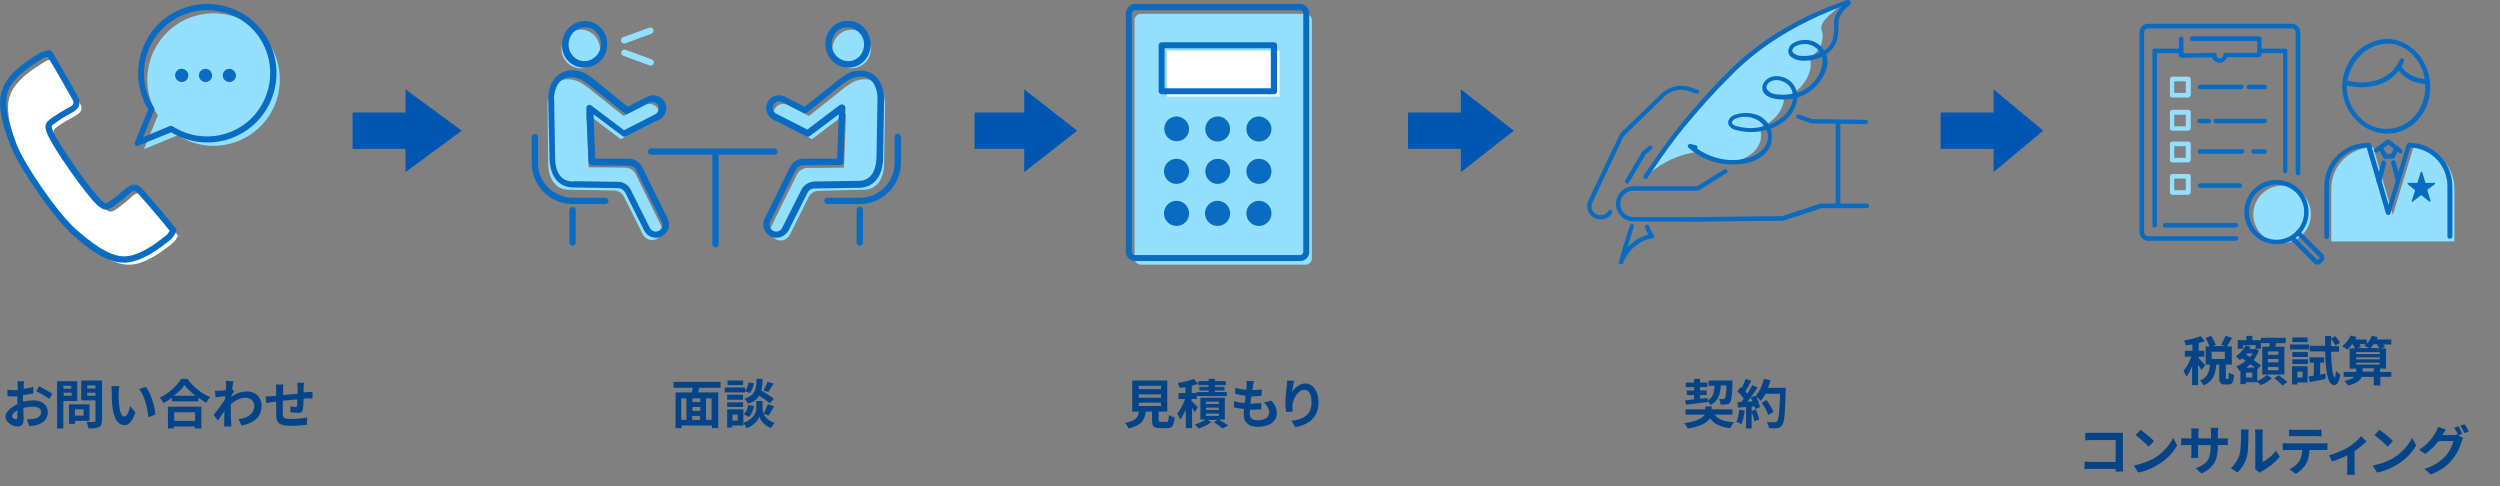 <?xml version="1.0" encoding="utf-8"?>
<!-- Generator: Adobe Illustrator 26.5.0, SVG Export Plug-In . SVG Version: 6.00 Build 0)  -->
<svg version="1.1" id="レイヤー_1" xmlns="http://www.w3.org/2000/svg" xmlns:xlink="http://www.w3.org/1999/xlink" x="0px"
	 y="0px" viewBox="0 0 755.5 147" style="enable-background:new 0 0 755.5 147;" xml:space="preserve">
<rect x="0" y="0" width="755.5" height="147" fill="#808080" stroke="none"/>
<style type="text/css">
	.st0{clip-path:url(#SVGID_00000030475490078189699490000011550721089158644869_);}
	.st1{fill:#FFFFFF;}
	.st2{fill:#93DFFF;}
	.st3{fill:#096BC2;}
	.st4{clip-path:url(#SVGID_00000070813603170758295840000012247604316604453806_);}
	.st5{clip-path:url(#SVGID_00000089532515782559642050000010502583376926197405_);}
	.st6{clip-path:url(#SVGID_00000176741248322266905820000012480949088970605968_);}
	.st7{enable-background:new    ;}
	.st8{fill:#044589;}
	.st9{fill:#0057B2;}
	.st10{clip-path:url(#SVGID_00000103961273862743721460000000339201218430395008_);}
	.st11{clip-path:url(#SVGID_00000054257837291576706500000003451076810901474213_);}
</style>
<g transform="translate(-508.25 -9503.809)">
	<g transform="translate(508.25 9504.99)">
		<g>
			<defs>
				<rect id="SVGID_1_" y="0" width="84.5" height="78.8"/>
			</defs>
			<clipPath id="SVGID_00000079469443808520628780000009189697042865991297_">
				<use xlink:href="#SVGID_1_"  style="overflow:visible;"/>
			</clipPath>
			<g style="clip-path:url(#SVGID_00000079469443808520628780000009189697042865991297_);">
				<path class="st1" d="M5.6,44.1C3.8,39.5,1.3,32.5,3,27.7c1.6-4.6,7-8.1,11-10.5c0.8-0.3,1.6-0.6,2.4-0.6
					c0.4,0.5,5.5,9.3,7.7,13.3c1,1.8,0.6,2.7-1.2,3.8s-3.6,2-5.3,3.2c-1.7,1.2-1.7,1.7-0.9,3.7c1.7,4,11.5,18.1,14.7,21
					c1.6,1.4,2.1,1.6,3.8,0.4c1.7-1.2,3.3-2.5,4.8-3.9c1.6-1.3,2.6-1.3,3.9,0.2c3,3.4,9.6,11.2,9.9,11.8c-0.4,0.7-0.8,1.4-1.4,2
					c-3.6,2.9-8.8,6.8-13.6,6.7c-5.2,0-10.9-4.8-14.6-8C18.5,65.8,8,50.4,5.6,44.1"/>
				<path class="st2" d="M78.7,37c7.8-7.8,7.8-20.5,0-28.3s-20.5-7.8-28.3,0c-6.7,6.7-7.8,17.1-2.7,25l-4.2,10.2l10.2-4.2
					C61.6,44.8,72,43.7,78.7,37"/>
				<path class="st3" d="M52.9,21.5c0.1-1.1,1-2,2.1-1.9c1.1,0.1,2,1,1.9,2.1c0,1.1-0.9,1.9-2,1.9C53.8,23.6,52.9,22.7,52.9,21.5
					C52.9,21.6,52.9,21.6,52.9,21.5 M60.1,21.5c0.1-1.1,1-1.9,2.1-1.9c1.1,0.1,1.9,1,1.9,2.1c-0.1,1.1-0.9,1.9-2,1.9
					C61,23.6,60.1,22.7,60.1,21.5C60.1,21.6,60.1,21.6,60.1,21.5 M67.3,21.5c0.1-1.1,1-1.9,2.1-1.9c1.1,0.1,1.9,1,1.9,2.1
					c0,1.1-0.9,1.9-2,1.9C68.2,23.6,67.3,22.7,67.3,21.5C67.3,21.6,67.3,21.6,67.3,21.5"/>
				<path class="st3" d="M37.4,78.2L37.4,78.2c-5.7,0-11.7-5.1-15.2-8.2c-6-5.2-16.6-20.8-19-27.1c-1.7-4.4-4.4-11.7-2.5-17.1
					c1.8-5.1,8-9,11.4-11c0.9-0.4,1.9-0.7,2.9-0.8c0.2,0,0.5,0.1,0.6,0.3c0.5,0.6,5.9,9.9,7.8,13.5c1.2,2.2,0.7,3.7-1.5,5l-0.6,0.3
					c-1.6,0.9-3.2,1.8-4.6,2.9c-1.3,0.9-1.3,0.9-0.6,2.6c1.6,3.9,11.4,17.8,14.5,20.7c1.3,1.2,1.3,1.2,2.6,0.3
					c1.5-1,2.9-2.2,4.3-3.4l0.5-0.4c2-1.7,3.6-1.6,5.2,0.3c2.7,3,9.6,11.2,10,11.9c0.1,0.2,0.1,0.5,0.1,0.7c-0.4,0.9-1,1.8-1.7,2.5
					C48.5,73.7,42.8,78.2,37.4,78.2 M14.4,16c-0.5,0.1-1,0.2-1.4,0.4c-3.1,1.9-9,5.5-10.6,10c-1.7,4.7,1,11.6,2.5,15.8
					c2.3,6.1,12.6,21.3,18.5,26.3c3.4,2.9,9,7.7,14,7.8h0c4.8,0,10.1-4.2,13-6.5c0.3-0.4,0.6-0.8,0.9-1.2c-1.3-1.7-6.6-8-9.5-11.2
					c-0.9-1.1-1.4-1.2-2.6-0.1l-0.5,0.4c-1.4,1.2-2.9,2.4-4.4,3.5c-2.2,1.5-3.1,1.2-5-0.5c-3.3-3-13.3-17.2-15-21.4
					c-0.9-2.3-0.9-3.3,1.3-4.8c1.5-1.1,3.2-2,4.8-3l0.6-0.3c1.4-0.8,1.5-1.3,0.8-2.5C19.7,24.9,15.6,17.8,14.4,16"/>
				<path class="st3" d="M41.6,43c-0.5,0-0.9-0.4-0.9-0.9c0-0.1,0-0.2,0.1-0.4l4-9.8c-6-9.9-2.9-22.8,6.9-28.8S74.5,0.1,80.5,10
					c6,9.9,2.9,22.8-6.9,28.8c-6.7,4.1-15.2,4.1-21.9,0l-9.8,4C41.8,42.9,41.7,43,41.6,43 M62.6,1.9c-10.5,0-19.1,8.5-19.1,19.1
					c0,3.7,1.1,7.3,3,10.3c0.2,0.3,0.2,0.6,0.1,0.9l-3.4,8.1l8.1-3.4c0.3-0.1,0.6-0.1,0.9,0.1c8.9,5.7,20.7,3.2,26.4-5.7
					S81.8,10.6,73,4.9C69.9,2.9,66.3,1.9,62.6,1.9 M76.8,35.1L76.8,35.1z"/>
			</g>
		</g>
	</g>
	<g transform="translate(668.921 9510.163)">
		<g>
			<defs>
				<rect id="SVGID_00000061448221734797481580000014781295646185055931_" x="0" y="0" width="111.5" height="68.4"/>
			</defs>
			<clipPath id="SVGID_00000083798401345548312320000010318331988648304317_">
				<use xlink:href="#SVGID_00000061448221734797481580000014781295646185055931_"  style="overflow:visible;"/>
			</clipPath>
			<g transform="translate(0)" style="clip-path:url(#SVGID_00000083798401345548312320000010318331988648304317_);">
				<path class="st2" d="M100.6,17.6L100.6,17.6c-2.3,0-4,1-6,2.5l-10.8,8.6l-6.4-3.3c-1.4-0.8-3.2-0.2-4,1.2
					c-0.8,1.4-0.2,3.2,1.2,4c0,0,0,0,0.1,0l10,5.1L95,27.9l-0.6,16.4l-11.1,0.1c-1.3,0-2.5,0.8-3.1,1.9l-7.7,15.6
					c-0.7,1.5-0.1,3.3,1.4,4.1s3.3,0.1,4.1-1.4l0,0l5.7-11.4c0.6-1.2,1.8-1.9,3.1-1.9L100,51l0,0c4.4,0.1,6.4-3.4,6.5-7.8l0.3-17.5
					C106.8,21.3,105,17.6,100.6,17.6"/>
				<path class="st2" d="M91.2,10.5c1.1,3,4.5,4.6,7.5,3.4c3-1.1,4.6-4.5,3.4-7.5C101,3.5,97.9,2,94.9,2.9
					C91.8,4,90.1,7.4,91.2,10.5"/>
				<path class="st3" d="M74,65.5c-2.2,0-4-1.8-4-4c0-0.6,0.1-1.2,0.4-1.8l7.7-15.6c0.7-1.5,2.3-2.5,4-2.5l10.2,0l0.5-13.4L84,34.8
					c-0.3,0.2-0.7,0.3-1,0.1l-10-5.1c-1.9-1-2.7-3.3-1.7-5.2c0,0,0,0,0-0.1c1-1.9,3.4-2.6,5.3-1.6l5.9,3l10.3-8.2
					c1.9-1.5,3.8-2.8,6.6-2.7c2.2,0,4.3,1,5.5,2.9c1.2,1.9,1.7,4.1,1.6,6.2l-0.3,17.5c-0.1,5.4-2.9,8.7-7.2,8.8c-0.1,0-0.1,0-0.2,0
					l-13.3,0.2c-0.9,0-1.8,0.5-2.2,1.4l-5.7,11.4C76.8,64.6,75.5,65.5,74,65.5 M93.8,25.2c0.5,0,1,0.4,1,1c0,0,0,0,0,0l-0.6,16.4
					c0,0.5-0.4,0.9-1,0.9l-11.1,0.1c-1,0-1.8,0.5-2.3,1.4l-7.7,15.6c-0.5,1-0.1,2.3,0.9,2.8c0.1,0,0.1,0.1,0.2,0.1
					c1,0.4,2.1-0.1,2.5-1L81.5,51c0.7-1.5,2.3-2.4,3.9-2.5l13.1-0.2c0.1,0,0.2,0,0.2,0h0.1c4.7,0,5.3-4.8,5.4-6.9l0.3-17.5
					c0.1-1.8-0.3-3.6-1.2-5.1c-0.9-1.3-2.4-2.1-4-2c-2,0-3.3,0.8-5.4,2.3l-10.7,8.6c-0.3,0.2-0.7,0.3-1,0.1l-6.4-3.3
					c-1-0.5-2.2-0.2-2.7,0.8c-0.5,1-0.2,2.2,0.8,2.7c0,0,0,0,0,0l9.4,4.8l9.9-7.5C93.4,25.3,93.6,25.2,93.8,25.2"/>
				<path class="st3" d="M95.7,14.1c-3.1,0-5.7-2.1-6.6-5c-0.6-1.8-0.4-3.7,0.4-5.4c0.8-1.7,2.2-2.9,4-3.5c3.7-1.1,7.5,1,8.6,4.7
					c0.6,1.8,0.4,3.7-0.4,5.4c-0.8,1.7-2.2,2.9-4,3.5C97.1,14,96.4,14.1,95.7,14.1 M95.4,1.9c-0.5,0-1,0.1-1.4,0.2
					c-1.2,0.4-2.3,1.3-2.8,2.5c-0.6,1.2-0.7,2.6-0.3,3.9c0.8,2.7,3.6,4.2,6.2,3.4c1.2-0.4,2.3-1.3,2.8-2.5c0.6-1.2,0.7-2.6,0.3-3.9
					C99.5,3.4,97.6,2,95.4,1.9"/>
				<path class="st3" d="M99.2,55.3h-9.9c-0.5,0-0.9-0.5-0.9-1c0-0.5,0.4-0.9,0.9-0.9h9.9c5.8,0,10.4-4.7,10.5-10.5V35
					c0-0.5,0.4-1,0.9-1c0.5,0,1,0.4,1,0.9c0,0,0,0,0,0.1v7.9C111.5,49.7,106,55.3,99.2,55.3"/>
				<path class="st3" d="M99.2,67.9c-0.5,0-1-0.4-1-1l0,0v-9.8c0-0.5,0.4-1,0.9-1c0.5,0,1,0.4,1,0.9c0,0,0,0,0,0.1v9.8
					C100.1,67.4,99.7,67.9,99.2,67.9L99.2,67.9"/>
				<path class="st2" d="M11,17.6L11,17.6c2.3,0,4,1,6,2.5l10.8,8.6l6.4-3.3c1.4-0.8,3.2-0.2,4,1.2c0.8,1.4,0.2,3.2-1.2,4
					c0,0,0,0-0.1,0l-10,5.1l-10.4-7.9l0.7,16.4l11.1,0.1c1.3,0,2.5,0.8,3.1,1.9l7.7,15.6c0.7,1.5,0.1,3.3-1.4,4.1
					c-1.5,0.7-3.3,0.1-4.1-1.4l-5.7-11.4c-0.6-1.2-1.8-1.9-3.1-1.9l-13.3-0.2l0,0c-4.4,0.1-6.4-3.4-6.5-7.8L4.8,25.7
					C4.7,21.3,6.6,17.6,11,17.6"/>
				<path class="st2" d="M20.3,10.5c-1.1,3-4.5,4.6-7.5,3.4c-3-1.1-4.6-4.5-3.4-7.5c1.1-2.9,4.3-4.5,7.3-3.5
					C19.8,4,21.4,7.4,20.3,10.5"/>
				<path class="st3" d="M37.6,65.5c-1.5,0-2.9-0.8-3.6-2.2l-5.7-11.4c-0.4-0.8-1.3-1.4-2.2-1.4l-13.3-0.2c-0.1,0-0.1,0-0.2,0
					c-4.4,0-7.1-3.4-7.2-8.8L5,24c-0.1-2.2,0.4-4.4,1.6-6.2c1.2-1.8,3.3-2.9,5.6-2.9c2.8-0.1,4.7,1.3,6.6,2.7L29,25.9l5.9-3
					c1.9-1,4.3-0.3,5.3,1.6c1,1.9,0.3,4.3-1.6,5.3c0,0,0,0-0.1,0l-10,5.1c-0.3,0.2-0.7,0.1-1-0.1l-8.8-6.6l0.5,13.4l10.2,0
					c1.7,0,3.2,1,4,2.5l7.7,15.6c1,2,0.2,4.4-1.8,5.3C38.8,65.3,38.2,65.5,37.6,65.5 M13,48.4l13.1,0.2c1.7,0,3.2,1,3.9,2.5
					l5.7,11.4c0.5,0.9,1.6,1.4,2.5,1c1.1-0.4,1.6-1.6,1.2-2.6c0-0.1-0.1-0.1-0.1-0.2l-7.7-15.6c-0.4-0.9-1.3-1.4-2.3-1.4l-11.1-0.1
					c-0.5,0-0.9-0.4-1-0.9l-0.7-16.4c0-0.5,0.4-1,0.9-1c0.2,0,0.4,0.1,0.6,0.2l9.9,7.5l9.4-4.8c1-0.5,1.3-1.7,0.9-2.7c0,0,0,0,0,0
					c-0.5-1-1.8-1.3-2.7-0.8l-6.4,3.3c-0.3,0.2-0.7,0.1-1-0.1l-10.8-8.6c-2-1.6-3.4-2.3-5.3-2.3c-1.6-0.1-3.1,0.7-4,2
					c-0.9,1.5-1.4,3.3-1.2,5.1l0.3,17.5c0,2.1,0.6,6.9,5.4,6.9h0.1C12.8,48.4,12.9,48.4,13,48.4 M12.2,15.9L12.2,15.9z"/>
				<path class="st3" d="M15.8,14.1c-0.7,0-1.3-0.1-2-0.3c-1.7-0.6-3.2-1.8-4-3.5C9.1,8.7,8.9,6.8,9.5,5c1.1-3.7,5-5.8,8.6-4.7
					c1.7,0.6,3.2,1.8,4,3.5c0.8,1.7,0.9,3.6,0.4,5.4C21.6,12.1,18.9,14.1,15.8,14.1 M16.2,1.9c-2.2,0-4.2,1.5-4.8,3.6
					c-0.4,1.3-0.3,2.7,0.3,3.9c0.6,1.2,1.6,2.1,2.8,2.5c2.7,0.8,5.4-0.8,6.2-3.4c0.4-1.3,0.3-2.7-0.3-3.9c-0.6-1.2-1.6-2.1-2.8-2.5
					C17.1,2,16.6,1.9,16.2,1.9"/>
				<path class="st3" d="M22.2,55.3h-9.9C5.5,55.3,0,49.7,0,42.9V35c0-0.5,0.5-0.9,1-0.9c0.5,0,0.9,0.4,0.9,0.9v7.9
					c0,5.8,4.7,10.4,10.5,10.5h9.9c0.5,0,0.9,0.5,0.9,1C23.2,54.9,22.8,55.3,22.2,55.3"/>
				<path class="st3" d="M12.4,67.9c-0.5,0-1-0.4-1-1l0,0v-9.8c0-0.5,0.5-0.9,1-0.9c0.5,0,0.9,0.4,0.9,0.9v9.8
					C13.3,67.4,12.9,67.9,12.4,67.9C12.4,67.9,12.4,67.9,12.4,67.9"/>
				<path class="st3" d="M73.4,40.4H36.1c-0.5,0-1-0.4-1-0.9s0.4-1,0.9-1c0,0,0,0,0.1,0h37.3c0.5,0,0.9,0.5,0.9,1
					C74.3,40,73.9,40.4,73.4,40.4"/>
				<path class="st3" d="M55.6,68.4c-0.5,0-1-0.4-1-1c0,0,0,0,0,0V40.1c0-0.5,0.5-0.9,1-0.9c0.5,0,0.9,0.4,0.9,0.9v27.4
					C56.5,68,56.1,68.4,55.6,68.4C55.6,68.4,55.6,68.4,55.6,68.4"/>
				<path class="st2" d="M28,6.8c-0.5,0-1-0.4-1-1c0-0.4,0.2-0.8,0.6-0.9L35.6,2c0.5-0.2,1,0.1,1.2,0.6c0.1,0.5-0.1,1-0.5,1.2
					l-7.9,2.9C28.3,6.7,28.1,6.8,28,6.8"/>
				<path class="st2" d="M35.9,13.5c-0.1,0-0.2,0-0.3-0.1l-7.9-2.9c-0.5-0.2-0.8-0.7-0.6-1.2s0.7-0.8,1.2-0.6c0,0,0.1,0,0.1,0
					l7.9,2.9c0.5,0.2,0.8,0.7,0.6,1.2C36.6,13.3,36.3,13.5,35.9,13.5"/>
			</g>
		</g>
	</g>
	<g transform="translate(848.495 9504.99)">
		<g>
			<defs>
				<rect id="SVGID_00000001650870372857832220000007238655285652122277_" x="0" y="0" width="56.2" height="78.8"/>
			</defs>
			<clipPath id="SVGID_00000075872966417545807610000012826181846726799295_">
				<use xlink:href="#SVGID_00000001650870372857832220000007238655285652122277_"  style="overflow:visible;"/>
			</clipPath>
			<g transform="translate(0)" style="clip-path:url(#SVGID_00000075872966417545807610000012826181846726799295_);">
				<path class="st2" d="M54.3,78.8H4.5c-1,0-1.9-0.9-1.9-1.9l0,0v-72c0-1,0.9-1.9,1.9-1.9h49.8c1,0,1.9,0.9,1.9,1.9v72
					C56.2,77.9,55.4,78.8,54.3,78.8L54.3,78.8"/>
				<path class="st3" d="M52.7,77.7H2.8c-1.6,0-2.8-1.3-2.8-2.8v-72C0,1.3,1.3,0,2.8,0h49.8c1.6,0,2.8,1.3,2.8,2.8v72
					C55.5,76.4,54.2,77.7,52.7,77.7 M2.8,1.9c-0.5,0-1,0.4-1,1v72c0,0.5,0.4,1,1,1h49.8c0.5,0,1-0.4,1-1v-72c0-0.5-0.4-1-1-1
					L2.8,1.9z"/>
				<rect x="12.4" y="14.1" class="st1" width="34" height="13.9"/>
				<path class="st3" d="M44.8,27.3h-34c-0.5,0-0.9-0.4-0.9-0.9l0,0V12.5c0-0.5,0.4-0.9,0.9-0.9h34c0.5,0,0.9,0.4,0.9,0.9l0,0v13.9
					C45.7,26.9,45.3,27.3,44.8,27.3C44.8,27.3,44.8,27.3,44.8,27.3 M11.7,25.5h32.1V13.4H11.7V25.5z"/>
				<path class="st3" d="M19.1,37.8c0,2.1-1.7,3.7-3.8,3.7c-2.1,0-3.7-1.7-3.7-3.8c0-2.1,1.7-3.7,3.8-3.7
					C17.4,34.1,19.1,35.8,19.1,37.8L19.1,37.8"/>
				<path class="st3" d="M44,37.8c0,2.1-1.7,3.8-3.8,3.8s-3.8-1.7-3.8-3.8c0-2.1,1.7-3.8,3.8-3.8C42.3,34.1,44,35.8,44,37.8L44,37.8
					"/>
				<path class="st3" d="M31.5,37.8c0,2.1-1.7,3.8-3.8,3.8S24,39.9,24,37.8c0-2.1,1.7-3.8,3.8-3.8S31.5,35.8,31.5,37.8L31.5,37.8"/>
				<path class="st3" d="M19.1,50.6c0,2.1-1.7,3.8-3.8,3.8s-3.8-1.7-3.8-3.8c0-2.1,1.7-3.8,3.8-3.8C17.4,46.8,19.1,48.5,19.1,50.6
					L19.1,50.6"/>
				<path class="st3" d="M44,50.6c0,2.1-1.7,3.8-3.8,3.8s-3.8-1.7-3.8-3.8c0-2.1,1.7-3.8,3.8-3.8C42.3,46.8,44,48.5,44,50.6L44,50.6
					"/>
				<path class="st3" d="M31.5,50.6c0,2.1-1.7,3.8-3.8,3.8S24,52.6,24,50.6c0-2.1,1.7-3.8,3.8-3.8S31.5,48.5,31.5,50.6L31.5,50.6"/>
				<path class="st3" d="M19.1,63.3c0,2.1-1.7,3.8-3.8,3.8c-2.1,0-3.8-1.7-3.8-3.8c0-2.1,1.7-3.8,3.8-3.8
					C17.4,59.5,19.1,61.2,19.1,63.3L19.1,63.3"/>
				<path class="st3" d="M44,63.3c0,2.1-1.7,3.8-3.8,3.8c-2.1,0-3.8-1.7-3.8-3.8c0-2.1,1.7-3.8,3.8-3.8C42.3,59.5,44,61.2,44,63.3
					L44,63.3"/>
				<path class="st3" d="M31.5,63.3c0,2.1-1.7,3.8-3.8,3.8c-2.1,0-3.8-1.7-3.8-3.8c0-2.1,1.7-3.8,3.8-3.8S31.5,61.2,31.5,63.3
					L31.5,63.3"/>
			</g>
		</g>
	</g>
	<g transform="translate(987.9 9503.809)">
		<g>
			<defs>
				<rect id="SVGID_00000003064845406837629600000015891063642486390414_" x="0" width="85.2" height="79.9"/>
			</defs>
			<clipPath id="SVGID_00000041280014809808937180000011529107803217337986_">
				<use xlink:href="#SVGID_00000003064845406837629600000015891063642486390414_"  style="overflow:visible;"/>
			</clipPath>
			<g transform="translate(0 0)" style="clip-path:url(#SVGID_00000041280014809808937180000011529107803217337986_);">
				<path class="st2" d="M76.8,1.4c-18.2,6.9-34.5,20-46.6,35.2c-3.9,5.4-9.1,9.9-11.7,16.1c4.1-3.7,9.2-6,14.6-6.8
					c3.5,2.5,7.9,3.4,12.1,2.6c4.5-0.7,8.9-5.2,6.8-9.9c3.8-1.4,7.4-4.9,7.5-9.1c4.6-1.3,9.4-7.2,7.7-12.2c3.1-1.5,4.7-5.1,3.6-8.4
					C70.1,6.2,75.1,3.3,76.8,1.4"/>
				<path class="st3" d="M17.7,54.1c-0.4,0-0.7-0.3-0.7-0.7c0-0.1,0-0.3,0.1-0.4l4.2-6.1c3-4.3,6.2-8.5,9.6-12.5
					c3-3.5,7-8.1,11.3-12.3c4-4.1,8.4-7.7,13.2-10.9c7.2-4.7,15-8.5,23.3-11.2c0.3-0.1,0.7,0.1,0.8,0.4s-0.1,0.7-0.4,0.8l0,0
					C71,4,63.3,7.7,56.1,12.4c-4.7,3.1-9,6.7-13,10.8c-4.3,4.2-8.3,8.8-11.3,12.3c-3.4,3.9-6.6,8.1-9.5,12.3l-4.2,6.1
					C18.1,54,17.9,54.1,17.7,54.1"/>
				<path class="st3" d="M43.9,49.7c-1.9,0-3.8-0.3-5.6-0.8c-2.9-0.8-5.5-2.3-7.7-4.3c-0.3-0.2-0.3-0.7,0-0.9
					c0.2-0.2,0.4-0.3,0.6-0.2l1.6,0.4c0.4,0.1,0.6,0.4,0.5,0.8c0,0.1-0.1,0.2-0.1,0.2c1.7,1.2,3.6,2.1,5.6,2.7
					c2.7,0.8,5.5,1,8.2,0.5c3.4-0.6,6-2.2,7.1-4.4c0.2-0.5,0.4-1.1,0.5-1.6c0.1-0.4,0.1-0.8,0-1.2c0-0.6-0.2-1.1-0.4-1.7
					c-0.7,0.2-1.4,0.4-2.1,0.5c-2.4,0.4-4.8,0.2-7.2-0.4c-0.9-0.2-1.6-0.7-2.1-1.4c-0.2-0.5-0.3-1-0.1-1.5c0.3-0.7,0.9-1.3,1.6-1.6
					c2.2-0.8,4.5-0.9,6.7-0.2c1.6,0.5,3,1.6,3.9,3.1c1.1-0.4,2.2-1,3.1-1.6c1.3-0.8,2.3-1.9,3.1-3.2c0.6-0.9,0.9-2,1.1-3.1
					c-1.7,0.3-3.5,0.4-5.2,0.1c-1.8-0.3-3.1-1-3.7-2c-0.5-0.8-0.5-1.8-0.1-2.6c0.6-1.1,1.6-1.9,2.9-2.2c3.4-0.6,6.7,1.6,7.3,5
					c1.1-0.4,2.1-0.9,3-1.5c4-2.8,5.2-7.3,4.6-9.5c-2,1-4.2,1.4-6.4,1.2c-1.3-0.1-2.5-0.6-3.4-1.5c-0.4-0.5-0.5-1.2-0.4-1.8
					c0.2-0.8,0.7-1.6,1.5-2c1.6-0.9,3.5-1.2,5.4-0.7c1.6,0.4,3,1.5,3.9,3c0.3-0.2,0.5-0.4,0.8-0.6c2.4-2,2.3-5.8,2.2-7.3
					c-0.3-3.5,3-6.3,4.1-7c0.3-0.2,0.7-0.1,0.9,0.2s0.1,0.7-0.2,0.9l0,0c-0.9,0.6-1.7,1.4-2.3,2.2c-0.8,1-1.2,2.3-1.2,3.5
					c0.1,1.5,0,3-0.3,4.5c-0.3,1.5-1.2,2.9-2.3,3.9c-0.3,0.3-0.7,0.5-1.1,0.8c0,0.1,0,0.1,0.1,0.2c0.6,2.1,0.3,4.4-0.9,6.3
					c-1,1.9-2.4,3.5-4.2,4.8c-1.1,0.8-2.4,1.4-3.7,1.8c-0.1,1.4-0.5,2.8-1.3,4.1c-0.9,1.5-2.1,2.7-3.5,3.6c-1,0.7-2.2,1.3-3.3,1.7
					c0.2,0.6,0.4,1.3,0.4,2c0,0.5,0,1,0,1.5c-0.1,0.7-0.3,1.4-0.6,2c-1.3,2.6-4.2,4.5-8,5.1C46,49.6,44.9,49.7,43.9,49.7 M47.6,35.3
					c-1,0-2,0.2-2.9,0.6c-0.4,0.2-0.7,0.5-0.9,0.9c-0.1,0.2-0.1,0.3,0,0.5c0.3,0.4,0.8,0.7,1.3,0.8c2.1,0.6,4.4,0.8,6.6,0.4
					c0.6-0.1,1.2-0.2,1.7-0.4c-0.7-1.1-1.7-1.9-3-2.3C49.6,35.4,48.6,35.3,47.6,35.3 M57.2,24.2c-0.3,0-0.6,0-0.9,0.1
					c-0.8,0.1-1.6,0.7-2,1.4c-0.2,0.5-0.2,1,0.1,1.4c0.6,0.8,1.6,1.3,2.7,1.4c1.7,0.2,3.3,0.2,5-0.2c-0.2-1.3-0.9-2.4-1.9-3.1
					C59.3,24.6,58.3,24.2,57.2,24.2 M65.9,13.3c-1.1,0-2.1,0.2-3,0.7c-0.4,0.2-0.7,0.6-0.9,1.1c-0.1,0.3,0,0.5,0.2,0.8
					c0.7,0.6,1.5,1,2.4,1c2,0.1,4-0.2,5.7-1.1c-0.7-1.1-1.8-2-3.1-2.3C66.8,13.3,66.4,13.3,65.9,13.3"/>
				<path class="st3" d="M4.1,66.3c-0.7,0-1.4-0.2-2-0.5c-1.9-1-2.6-3.3-1.7-5.3l9.5-20c0-0.1,0.1-0.1,0.1-0.2l12.3-11.9
					c2.2-2.1,5.4-3,8.4-2.2l0,0l2.7,0.9c0.3,0.1,0.5,0.5,0.4,0.8s-0.5,0.5-0.8,0.4l-2.7-0.9c-2.5-0.7-5.2,0-7.1,1.9L11,41.2
					L1.6,61.1c-0.7,1.3-0.2,2.9,1.1,3.6c1.3,0.7,3,0.3,3.7-1c0.2-0.3,0.6-0.4,0.9-0.2s0.4,0.6,0.2,0.9l0,0
					C6.9,65.6,5.5,66.3,4.1,66.3"/>
				<path class="st3" d="M75.8,62.8c-0.4,0-0.7-0.3-0.7-0.7V36.9c0-0.4,0.3-0.7,0.7-0.7s0.7,0.3,0.7,0.7v25.2
					C76.4,62.5,76.1,62.8,75.8,62.8"/>
				<path class="st3" d="M84.2,37.5L84.2,37.5l-16.3-0.2c-0.1,0-0.1,0-0.2,0l-4.1-1.5c-0.3-0.1-0.5-0.5-0.4-0.8
					c0.1-0.3,0.5-0.5,0.8-0.4l4,1.4l16.2,0.2c0.4,0,0.7,0.3,0.7,0.7C84.8,37.2,84.5,37.5,84.2,37.5"/>
				<path class="st3" d="M14,66.9c-2.9,0-5.3-2.4-5.3-5.3s2.4-5.3,5.3-5.3h19.2l8.2-5.1c0.3-0.2,0.7-0.1,0.9,0.2
					c0.2,0.3,0.1,0.7-0.2,0.9l-8.3,5.2c-0.1,0.1-0.2,0.1-0.4,0.1H14c-2.2,0-4,1.8-4,4s1.8,4,4,4h19.1l25.8-0.3l11.6-3.8
					c0.1,0,0.1,0,0.2,0h13.8c0.4,0,0.7,0.3,0.7,0.7c0,0.4-0.3,0.7-0.7,0.7H70.9l-11.6,3.8c-0.1,0-0.1,0-0.2,0l-25.9,0.3L14,66.9z"/>
				<path class="st3" d="M12.1,55.5c-0.4,0-0.7-0.3-0.7-0.7c0-0.1,0-0.2,0.1-0.3l5.1-8.6c0-0.1,0.1-0.1,0.2-0.2l1.9-1.6
					c0.3-0.2,0.7-0.2,0.9,0.1c0.2,0.3,0.2,0.7-0.1,0.9l0,0l-1.8,1.5l-5,8.5C12.5,55.3,12.3,55.5,12.1,55.5"/>
				<path class="st3" d="M10.2,79.9c-0.1,0-0.2,0-0.2,0c-0.4-0.1-0.5-0.5-0.4-0.9c0,0,0,0,0,0c0-0.1,0.1-0.2,0.1-0.4
					c0.1-0.3,0.2-0.7,0.4-1.3c0.3-0.9,0.6-2.2,1.1-3.8c0.8-2.7,1.7-5.4,1.7-5.4c0.1-0.3,0.5-0.5,0.8-0.4c0.3,0.1,0.5,0.5,0.4,0.8
					c-0.6,1.8-1.3,4.2-1.9,6.2c0.6-0.6,1.2-1.2,1.9-1.7c1.3-1,2.8-1.7,4.4-2.1c-0.4-0.7-0.8-1.4-1-2.2c-0.1-0.3,0.1-0.7,0.4-0.8
					s0.7,0.1,0.8,0.4l0,0c0.3,0.9,0.8,1.8,1.4,2.6c0.2,0.3,0.2,0.7-0.1,0.9C19.9,72,19.8,72,19.7,72c-1.8,0.3-3.4,1-4.8,2.1
					c-1.8,1.3-3.2,3.2-4,5.3c0,0.1-0.1,0.1-0.1,0.2C10.7,79.8,10.4,79.9,10.2,79.9 M9.6,78.9L9.6,78.9"/>
			</g>
		</g>
	</g>
	<g class="st7">
		<path class="st8" d="M515.4,9620.2c0,0.4,0,0.7,0,1.1c1.1-0.1,2.1-0.3,2.9-0.6l0,2c-0.9,0.2-2,0.4-3.1,0.5c0,0.5,0,1,0,1.4
			c0,0.2,0,0.4,0,0.6c1.1-0.3,2.2-0.4,3.1-0.4c2.5,0,4.4,1.3,4.4,3.5c0,1.9-1,3.3-3.5,4c-0.7,0.2-1.4,0.2-2.1,0.3l-0.7-2.1
			c0.7,0,1.4,0,2-0.1c1.3-0.2,2.3-0.9,2.3-2c0-1.1-1-1.7-2.4-1.7c-1,0-2,0.2-3,0.4c0,1.3,0.1,2.5,0.1,3.1c0,2-0.7,2.5-1.8,2.5
			c-1.6,0-3.7-1.3-3.7-3c0-1.4,1.6-2.8,3.6-3.7c0-0.4,0-0.8,0-1.1c0-0.4,0-0.9,0-1.3c-0.3,0-0.6,0-0.8,0c-1.1,0-1.7,0-2.2-0.1l0-1.9
			c0.9,0.1,1.6,0.1,2.2,0.1c0.3,0,0.6,0,0.9,0c0-0.6,0-1,0-1.3c0-0.3-0.1-1.1-0.1-1.4h2.2C515.5,9619.1,515.4,9619.8,515.4,9620.2z
			 M513,9630.5c0.3,0,0.5-0.1,0.5-0.7c0-0.4,0-1.1,0-2c-1,0.5-1.6,1.2-1.6,1.7C511.8,9630,512.6,9630.5,513,9630.5z M524.1,9622.8
			l-1,1.6c-0.8-0.7-2.9-1.9-3.9-2.3l0.9-1.6C521.3,9621.2,523.2,9622.2,524.1,9622.8z"/>
		<path class="st8" d="M527.4,9624.9v8.4h-1.9v-14.3h6.1v6H527.4z M527.4,9620.4v0.9h2.4v-0.9H527.4z M529.9,9623.4v-0.9h-2.4v0.9
			H529.9z M530.9,9631v0.9h-1.8v-5.9h6.2v5H530.9z M530.9,9627.5v1.9h2.6v-1.9H530.9z M539,9631c0,1.1-0.2,1.6-0.9,1.9
			c-0.7,0.3-1.7,0.4-3.1,0.4c-0.1-0.5-0.4-1.4-0.6-2c0.9,0.1,2,0,2.3,0c0.3,0,0.4-0.1,0.4-0.4v-6.1h-4.3v-6h6.3V9631z M534.6,9620.3
			v0.9h2.5v-0.9H534.6z M537.1,9623.4v-0.9h-2.5v0.9H537.1z"/>
		<path class="st8" d="M544.1,9622.4c0,1,0,2.2,0.1,3.4c0.2,2.3,0.7,3.9,1.7,3.9c0.8,0,1.4-1.9,1.7-3.2l1.6,2
			c-1.1,2.8-2.1,3.8-3.3,3.8c-1.8,0-3.3-1.6-3.7-5.9c-0.2-1.5-0.2-3.3-0.2-4.3c0-0.4,0-1.1-0.1-1.6l2.5,0
			C544.2,9621,544.1,9621.9,544.1,9622.4z M555.2,9629.1l-2.1,0.8c-0.3-2.6-1.1-6.5-2.8-8.5l2-0.7
			C553.8,9622.6,555.1,9626.6,555.2,9629.1z"/>
		<path class="st8" d="M564.9,9618.3c1.7,2.4,4.3,4.5,6.9,5.5c-0.5,0.5-0.9,1.1-1.2,1.7c-0.8-0.4-1.6-0.9-2.4-1.5v1.1h-8v-1.1
			c-0.8,0.6-1.6,1.1-2.5,1.6c-0.3-0.5-0.8-1.2-1.2-1.6c2.8-1.3,5.3-3.7,6.5-5.7H564.9z M559,9626.7h10.1v6.6h-2v-0.6h-6.3v0.6H559
			V9626.7z M567.3,9623.4c-1.3-1-2.5-2.2-3.3-3.2c-0.8,1.1-1.9,2.2-3.2,3.2H567.3z M560.9,9628.4v2.6h6.3v-2.6H560.9z"/>
		<path class="st8" d="M576.5,9618.9l2.3,0.1c-0.1,0.4-0.2,1.3-0.4,2.3l0.6,0.8c-0.2,0.3-0.5,0.8-0.8,1.2c0,0.1,0,0.3,0,0.4
			c1.6-1.2,3.3-1.6,4.7-1.6c2.5,0,4.4,1.7,4.4,4.3c0,3.2-2,5.2-6,6l-1-1.9c2.8-0.4,4.8-1.6,4.8-4.1c0-1.2-1-2.4-2.6-2.4
			c-1.7,0-3.2,0.8-4.5,2c0,0.5,0,0.9,0,1.3c0,1.3,0,2.7,0.1,4.2c0,0.3,0.1,0.9,0.1,1.2H576c0-0.4,0-0.9,0-1.2c0-1.2,0-2.2,0.1-3.5
			c-0.7,1-1.5,2.2-2,2.9l-1.3-1.7c0.9-1.1,2.5-3.2,3.4-4.6c0-0.4,0.1-0.8,0.1-1.1c-0.8,0.1-2,0.3-2.9,0.4l-0.2-2c0.5,0,0.8,0,1.4,0
			c0.5,0,1.2-0.1,1.9-0.2c0-0.6,0.1-1.1,0.1-1.2C576.5,9619.8,576.5,9619.4,576.5,9618.9z"/>
		<path class="st8" d="M600,9620.7c0,0.6,0,1.2,0,1.7c0.4,0,0.8-0.1,1.2-0.1c0.4,0,1.1-0.1,1.5-0.1v2c-0.3,0-1.1,0-1.5,0
			c-0.4,0-0.8,0-1.2,0.1c0,1.2-0.1,2.5-0.2,3.2c-0.2,0.8-0.6,1.1-1.4,1.1c-0.6,0-1.9-0.2-2.4-0.2l0-1.8c0.5,0.1,1.2,0.2,1.5,0.2
			c0.3,0,0.5-0.1,0.5-0.4c0.1-0.4,0.1-1.2,0.1-1.9c-1.4,0.1-3,0.3-4.4,0.4c0,1.5,0,2.9,0,3.6c0,1.6,0.2,1.9,2.6,1.9
			c1.6,0,3.6-0.2,4.8-0.4l-0.1,2.2c-1.1,0.1-3,0.3-4.6,0.3c-4.1,0-4.6-0.9-4.7-3.6c0-0.7,0-2.2,0-3.7c-0.4,0-0.8,0.1-1.1,0.1
			c-0.5,0.1-1.5,0.2-1.9,0.3l-0.2-2c0.5,0,1.2,0,2-0.1c0.3,0,0.7-0.1,1.2-0.1c0-0.8,0-1.3,0-1.6c0-0.7,0-1.2-0.1-1.8h2.3
			c-0.1,0.5-0.1,1-0.1,1.7c0,0.4,0,0.9,0,1.5c1.4-0.1,2.9-0.3,4.4-0.4v-1.8c0-0.4-0.1-1.2-0.1-1.5h2.1
			C600.1,9619.5,600.1,9620.2,600,9620.7z"/>
	</g>
	<g class="st7">
		<path class="st8" d="M719.6,9621c-0.1,0.5-0.3,1-0.4,1.4h6.1v10.8h-1.9v-0.8h-9.2v0.8h-1.8v-10.8h4.9c0.1-0.5,0.2-1,0.3-1.4h-5.8
			v-1.8H726v1.8H719.6z M714.1,9630.7h1.6v-6.5h-1.6V9630.7z M719.9,9624.2h-2.4v1.1h2.4V9624.2z M719.9,9626.8h-2.4v1.2h2.4V9626.8
			z M717.4,9630.7h2.4v-1.2h-2.4V9630.7z M723.3,9624.2h-1.7v6.5h1.7V9624.2z"/>
		<path class="st8" d="M733.4,9622.4h-6.1v-1.5h6.1V9622.4z M732.8,9632.4h-3.3v0.6H728v-5.5h4.9V9632.4z M732.8,9624.6H728v-1.5
			h4.8V9624.6z M728,9625.4h4.8v1.4H728V9625.4z M732.8,9620.2h-4.7v-1.4h4.7V9620.2z M729.6,9629.1v1.8h1.6v-1.8H729.6z
			 M739,9628.8c0.4,1,1.4,2.1,3.3,2.8c-0.3,0.4-0.8,1.2-1.1,1.6c-2-0.8-3.2-2.5-3.5-3.5c-0.3,1-1.6,2.7-3.8,3.5
			c-0.2-0.4-0.7-1.2-1-1.6c3.1-1.1,3.9-3.2,3.9-4.2v-2.4h1.9v2.4C738.7,9627.8,738.8,9628.3,739,9628.8c0.4-0.8,1-2,1.3-2.8l1.9,0.6
			c-0.6,1-1.2,2.1-1.7,2.8L739,9628.8z M733,9629c0.7-0.6,1.2-1.7,1.4-2.8l1.7,0.3c-0.2,1.2-0.7,2.5-1.5,3.3L733,9629z
			 M740.9,9625.7c-0.7-0.6-2-1.6-3.2-2.3c-0.7,1.1-1.7,1.9-3.4,2.4c-0.2-0.5-0.7-1.2-1.1-1.5c3.3-1,3.6-2.9,3.7-6h1.8
			c0,1.3-0.1,2.5-0.4,3.5c1.3,0.8,2.9,1.8,3.8,2.5L740.9,9625.7z M736.1,9619.6c-0.2,1.1-0.6,2.2-1.3,3l-1.5-0.6
			c0.6-0.6,1-1.6,1.2-2.6L736.1,9619.6z M742,9619.7c-0.5,0.9-1.1,1.9-1.6,2.6l-1.4-0.5c0.4-0.7,0.9-1.8,1.2-2.6L742,9619.7z"/>
	</g>
	<g class="st7">
		<path class="st8" d="M860.8,9631.3c0.5,0,0.6-0.3,0.7-2.1c0.4,0.3,1.2,0.6,1.7,0.8c-0.2,2.5-0.7,3.2-2.3,3.2h-2.1
			c-1.9,0-2.4-0.6-2.4-2.4v-2.6h-1.9c-0.3,2.5-1.3,4.2-5.2,5.1c-0.2-0.5-0.7-1.3-1.1-1.7c3.3-0.6,4-1.7,4.2-3.4h-2v-9.4H861v9.4
			h-2.6v2.5c0,0.5,0.1,0.6,0.7,0.6H860.8z M852.4,9621.4h6.7v-1h-6.7V9621.4z M852.4,9624h6.7v-1h-6.7V9624z M852.4,9626.5h6.7v-1
			h-6.7V9626.5z"/>
		<path class="st8" d="M869.3,9628.4c-0.2-0.4-0.5-0.9-0.8-1.4v6.2h-1.9v-5.6c-0.5,1.2-1.1,2.2-1.7,3c-0.2-0.5-0.6-1.3-0.9-1.8
			c0.9-1.1,1.8-2.8,2.4-4.4h-2v-1.8h2.1v-1.8c-0.6,0.1-1.2,0.2-1.8,0.2c-0.1-0.4-0.3-1.1-0.5-1.5c1.7-0.2,3.6-0.7,4.8-1.2l1.3,1.5
			c-0.6,0.2-1.2,0.4-1.9,0.6v2.2h1.5v-0.3h3.6v-0.5h-2.8v-1.1h2.8v-0.5h-3.1v-1.2h3.1v-0.7h1.9v0.7h3.3v1.2h-3.3v0.5h2.9v1.1h-2.9
			v0.5h3.6v1.2h-9.1v0.9h-1.6v0.5c0.5,0.5,1.7,1.7,1.9,2L869.3,9628.4z M876.7,9630.7c1,0.6,2.1,1.2,2.7,1.7l-1.7,0.9
			c-0.6-0.5-1.7-1.3-2.6-1.9l1-0.7h-2.9l1.1,0.7c-1,0.8-2.6,1.5-3.8,1.9c-0.3-0.3-0.8-0.8-1.2-1.2c1.1-0.3,2.4-0.9,3.2-1.5H871v-6.6
			h7.4v6.6H876.7z M872.7,9625.9h3.9v-0.7h-3.9V9625.9z M872.7,9627.7h3.9v-0.7h-3.9V9627.7z M872.7,9629.5h3.9v-0.7h-3.9V9629.5z"
			/>
		<path class="st8" d="M886.9,9620.5c0,0.3-0.1,0.7-0.2,1.2c1.2,0,2.2-0.1,2.9-0.2l-0.1,1.9c-1,0.1-1.8,0.2-3.1,0.2
			c-0.1,0.7-0.2,1.5-0.3,2.2c0,0,0.1,0,0.1,0c1,0,2.2-0.1,3.2-0.2l0,1.9c-0.9,0.1-1.8,0.1-2.8,0.1c-0.2,0-0.4,0-0.6,0
			c0,0.5-0.1,0.9-0.1,1.2c0,1.3,0.8,2,2.4,2c2.2,0,3.5-1,3.5-2.3c0-1.1-0.6-2.1-1.6-3.1l2.3-0.5c1.1,1.3,1.6,2.5,1.6,3.8
			c0,2.4-2.2,4.1-5.7,4.1c-2.5,0-4.3-1.1-4.3-3.8c0-0.4,0-1,0.1-1.6c-1.2-0.1-2.2-0.3-3.1-0.5l0.1-1.9c1,0.4,2.1,0.5,3.2,0.6
			c0.1-0.7,0.2-1.5,0.3-2.2c-1.1-0.1-2.2-0.3-3.2-0.6l0.1-1.8c0.9,0.3,2.1,0.5,3.3,0.6c0-0.5,0.1-0.9,0.1-1.3c0-0.8,0-1.1,0-1.4
			l2.3,0.1C887,9619.6,886.9,9620,886.9,9620.5z"/>
		<path class="st8" d="M898.7,9622.3c0.8-1.2,2.2-2.6,4-2.6c2.2,0,4,2.2,4,5.7c0,4.5-2.8,6.7-7,7.5l-1.2-1.9
			c3.6-0.5,6.1-1.7,6.1-5.6c0-2.5-0.8-3.8-2.2-3.8c-1.9,0-3.5,2.8-3.6,4.9c0,0.4,0,0.9,0.1,1.7l-2,0.1c-0.1-0.6-0.2-1.6-0.2-2.7
			c0-1.5,0.2-3.5,0.4-5.1c0.1-0.6,0.1-1.2,0.1-1.7l2.2,0.1C899.1,9619.8,898.8,9621.4,898.7,9622.3z"/>
	</g>
	<g class="st7">
		<path class="st8" d="M1026.4,9629.1c1,1.5,2.9,2.1,5.9,2.3c-0.4,0.4-0.9,1.3-1.2,1.8c-3.1-0.4-4.9-1.3-6.1-3
			c-0.8,1.3-2.6,2.5-6.7,3.1c-0.2-0.5-0.7-1.2-1.1-1.6c4.1-0.6,5.6-1.6,6.2-2.6h-5.8v-1.6h6v-0.9h1.9v0.9h6.3v1.6H1026.4z
			 M1017.5,9624.8c0.8-0.1,1.7-0.2,2.7-0.3v-1.3h-2.2v-1.4h2.2v-1h-2.5v-1.4h2.5v-1.1h1.8v1.1h2.2v1.4h-2.2v1h2v1.4h-2v1.1
			c0.8-0.1,1.5-0.2,2.3-0.2l0,0.8c1.6-1,2-2.4,2.1-4.5h-1.8v-1.6h7.2c0,0,0,0.5,0,0.7c-0.1,3.8-0.3,5.4-0.7,5.9
			c-0.3,0.4-0.7,0.6-1.1,0.6c-0.4,0.1-1.1,0.1-1.8,0.1c0-0.5-0.2-1.3-0.5-1.7c0.6,0,1.1,0,1.3,0c0.2,0,0.4,0,0.5-0.2
			c0.2-0.3,0.4-1.3,0.5-3.9h-1.7c-0.2,2.7-0.8,4.7-3.1,5.9c-0.2-0.3-0.5-0.8-0.8-1.1v0.2c-2.4,0.3-4.8,0.6-6.6,0.8L1017.5,9624.8z"
			/>
		<path class="st8" d="M1035.5,9627.9c-0.2,1.5-0.5,3.1-1,4.1c-0.3-0.2-1-0.5-1.5-0.7c0.5-0.9,0.7-2.4,0.8-3.7L1035.5,9627.9z
			 M1047.9,9621c0,0,0,0.6,0,0.9c-0.2,7-0.4,9.5-1.1,10.4c-0.4,0.6-0.9,0.8-1.5,0.9c-0.6,0.1-1.6,0.1-2.5,0c0-0.5-0.3-1.4-0.6-1.9
			c1,0.1,1.9,0.1,2.4,0.1c0.3,0,0.5-0.1,0.7-0.3c0.5-0.5,0.7-2.8,0.9-8.3h-4.4c-0.4,0.8-0.9,1.5-1.4,2.1c-0.3-0.3-1-0.8-1.5-1.1
			c0.6,1,1.1,2.2,1.2,3l-1.4,0.7c0-0.3-0.1-0.5-0.2-0.9l-0.9,0.1v6.6h-1.7v-6.5l-2.4,0.2l-0.2-1.7l1.2,0c0.2-0.3,0.5-0.6,0.7-1
			c-0.5-0.7-1.2-1.6-1.9-2.2l0.9-1.3c0.1,0.1,0.3,0.2,0.4,0.3c0.4-0.9,0.9-2,1.2-2.8l1.7,0.6c-0.6,1.1-1.2,2.3-1.8,3.2
			c0.2,0.2,0.4,0.5,0.6,0.7c0.6-0.9,1.1-1.8,1.5-2.6l1.6,0.7c-0.9,1.4-2,3-3.1,4.3l1.6-0.1c-0.2-0.4-0.4-0.8-0.6-1.1l1.3-0.6
			l0.1,0.2c1.2-1.3,2.1-3.3,2.6-5.3l2,0.4c-0.2,0.8-0.5,1.6-0.8,2.3H1047.9z M1038.9,9627.6c0.4,0.9,0.8,2.2,1,3l-1.5,0.5
			c-0.1-0.8-0.5-2.1-0.9-3.1L1038.9,9627.6z M1042.6,9629.2c-0.3-1-1.1-2.5-2-3.7l1.5-0.8c0.8,1.1,1.7,2.6,2.1,3.6L1042.6,9629.2z"
			/>
	</g>
	<g class="st7">
		<path class="st8" d="M1173.5,9615.6c-0.2-0.4-0.6-1-1-1.6v6.2h-1.8v-5.7c-0.5,1.2-1.1,2.4-1.7,3.2c-0.2-0.5-0.6-1.3-0.9-1.8
			c0.9-1,1.8-2.7,2.4-4.3h-2v-1.8h2.3v-1.9c-0.7,0.1-1.3,0.2-2,0.3c-0.1-0.4-0.3-1.1-0.5-1.5c1.8-0.3,3.7-0.8,5-1.3l1.3,1.5
			c-0.6,0.2-1.2,0.4-1.9,0.6v2.3h1.7v1.8h-1.7v0.5c0.4,0.4,1.7,1.7,2,2.1L1173.5,9615.6z M1181.5,9618.3c0.2,0,0.3-0.2,0.3-1.9
			c0.4,0.3,1.1,0.6,1.6,0.7c-0.2,2.3-0.6,2.9-1.7,2.9h-1.1c-1.4,0-1.7-0.6-1.7-2.2v-3.8h-0.9c-0.2,2.8-0.9,5-3.8,6.3
			c-0.2-0.5-0.7-1.1-1.1-1.5c2.4-1,2.8-2.7,3-4.8h-1.3v-5.5h1.2c-0.3-0.7-0.8-1.7-1.2-2.5l1.6-0.7c0.6,0.8,1.2,2,1.5,2.7l-1,0.4h3.8
			l-1.2-0.4c0.4-0.8,1-1.9,1.3-2.7l2,0.6c-0.5,0.9-1.1,1.9-1.6,2.6h1.5v5.5h-1.8v3.8c0,0.5,0,0.5,0.2,0.5H1181.5z M1180.6,9610.1h-4
			v2.2h4V9610.1z"/>
		<path class="st8" d="M1190.5,9618.9c1.1-0.4,2.2-1.2,2.8-1.8l1.5,1c-0.8,0.8-2.2,1.7-3.4,2.1c-0.2-0.3-0.6-0.6-0.9-0.9h-3.6v0.6
			h-1.6v-4.1l-0.3,0.1c-0.2-0.4-0.6-1.1-1-1.4c1.1-0.4,2.1-0.9,2.9-1.7l-1.1-0.7c-0.2,0.2-0.4,0.4-0.7,0.5c-0.3-0.3-0.8-0.9-1.2-1.1
			c1.2-0.8,2.4-2,2.9-3.3l1.6,0.4c-0.1,0.3-0.2,0.5-0.4,0.7h1.5l0.3-0.1l1.1,0.5c-0.4,1.1-0.9,2-1.6,2.9c0.9,0.6,1.6,1.2,2.2,1.6
			l-1.1,1.3l0,0V9618.9z M1186,9609.2h-1.5v-2.6h2.6v-1.3h1.8v1.3h2.6v2.6h-1.6v-1.1h-3.8V9609.2z M1188.9,9616.4h-1.9v1.5h1.9
			V9616.4z M1189.7,9614.9c-0.4-0.3-0.9-0.7-1.4-1c-0.4,0.4-0.9,0.7-1.3,1H1189.7z M1187.4,9610.6c-0.1,0.1-0.2,0.3-0.3,0.4l1.1,0.7
			c0.3-0.4,0.6-0.7,0.8-1.1H1187.4z M1194,9608.6c0.1-0.4,0.1-0.7,0.2-1.1h-2.7v-1.6h7.5v1.6h-2.8c-0.1,0.4-0.3,0.8-0.4,1.1h2.8v8.4
			h-6.7v-8.4H1194z M1196.8,9610h-3.2v1h3.2V9610z M1196.8,9612.3h-3.2v1h3.2V9612.3z M1196.8,9614.7h-3.2v1h3.2V9614.7z
			 M1196.9,9617.2c0.8,0.6,2,1.5,2.6,2.1l-1.5,1c-0.5-0.6-1.6-1.6-2.5-2.2L1196.9,9617.2z"/>
		<path class="st8" d="M1206.1,9609.4h-5.8v-1.5h5.8V9609.4z M1205.7,9619.4h-3.2v0.6h-1.6v-5.5h4.7V9619.4z M1201,9610.2h4.7v1.5
			h-4.7V9610.2z M1201,9612.4h4.7v1.4h-4.7V9612.4z M1205.6,9607.2h-4.6v-1.4h4.6V9607.2z M1202.5,9616.1v1.8h1.6v-1.8H1202.5z
			 M1211,9616.7l0.1,1.6c-1.6,0.4-3.4,0.7-4.8,1l-0.4-1.7c0.5-0.1,1-0.2,1.6-0.3v-3.9h-1.3v-1.6h4.4v1.6h-1.2v3.6L1211,9616.7z
			 M1212.7,9610c0.1,4.6,0.5,7.8,1.1,7.8c0.2,0,0.3-0.7,0.4-1.9c0.3,0.4,1,0.9,1.3,1.1c-0.4,2.6-1.2,3.2-1.8,3.2
			c-2,0-2.6-3.8-2.8-10.2h-4.6v-1.7h4.6c0-1,0-2,0-3h1.8v0.8l1.3-0.7c0.5,0.6,1.1,1.4,1.4,2l-1.4,0.8c-0.2-0.5-0.8-1.4-1.3-2
			c0,0.7,0,1.5,0,2.2h2.4v1.7H1212.7z"/>
		<path class="st8" d="M1231,9617.7h-3.4v2.6h-2v-2.6h-3.6c-0.4,1-1.6,2-4.1,2.6c-0.3-0.4-0.8-1-1.2-1.4c1.6-0.3,2.5-0.7,3-1.2h-3.2
			v-1.5h3.8v-1h-2v-6.1h1.6c-0.1-0.4-0.4-0.8-0.6-1.2h-0.3c-0.4,0.6-0.9,1.2-1.4,1.6c-0.3-0.3-1.1-0.8-1.5-1.1c1-0.8,2-2,2.5-3.2
			l1.8,0.5c-0.1,0.2-0.2,0.5-0.4,0.7h3.5v1.3c0.7-0.7,1.2-1.6,1.5-2.4l1.8,0.4c-0.1,0.2-0.2,0.5-0.3,0.7h4.4v1.5h-2.4
			c0.2,0.3,0.4,0.5,0.5,0.7l-1.1,0.5h1.4v6.1h-1.8v1h3.4V9617.7z M1220.3,9610.2v0.6h7.1v-0.6H1220.3z M1220.3,9612.4h7.1v-0.6h-7.1
			V9612.4z M1220.3,9614h7.1v-0.6h-7.1V9614z M1221.3,9607.8c0.2,0.3,0.3,0.6,0.4,0.8l-1.1,0.4h3.5c-0.4-0.3-1-0.6-1.4-0.7
			c0.2-0.1,0.4-0.3,0.5-0.5H1221.3z M1225.6,9616.1v-1h-3.4v1H1225.6z M1225.6,9607.8c-0.3,0.4-0.7,0.8-1,1.2h2.7
			c-0.2-0.4-0.5-0.8-0.9-1.2H1225.6z"/>
	</g>
	<g class="st7">
		<path class="st8" d="M1140.3,9634.6h8.1c0.5,0,1.1,0,1.4,0c0,0.4,0,1,0,1.5v8.3c0,0.6,0,1.4,0.1,1.9h-2.3c0-0.3,0-0.5,0-0.8h-7.3
			c-0.6,0-1.5,0-2.1,0.1v-2.3c0.6,0,1.3,0.1,2,0.1h7.4v-6.6h-7.2c-0.7,0-1.5,0-2,0.1v-2.2
			C1138.9,9634.6,1139.8,9634.6,1140.3,9634.6z"/>
		<path class="st8" d="M1159.2,9642.3c2.7-1.6,4.8-4.1,5.8-6.2l1.2,2.3c-1.2,2.2-3.3,4.4-5.9,5.9c-1.6,1-3.7,1.9-5.9,2.3l-1.3-2.1
			C1155.5,9644,1157.6,9643.2,1159.2,9642.3z M1159.2,9637.1l-1.6,1.7c-0.8-0.9-2.8-2.6-4-3.5l1.5-1.6
			C1156.2,9634.4,1158.2,9636.1,1159.2,9637.1z"/>
		<path class="st8" d="M1173.5,9646.9l-1.7-1.6c3.1-1.1,4.5-2.4,4.5-6.4v-0.6h-3.8v2.2c0,0.7,0,1.4,0.1,1.7h-2.2
			c0-0.3,0.1-1,0.1-1.7v-2.2h-1.4c-0.8,0-1.4,0-1.7,0.1v-2.2c0.3,0,0.9,0.1,1.7,0.1h1.4v-1.6c0-0.5,0-1-0.1-1.4h2.3
			c0,0.3-0.1,0.8-0.1,1.4v1.6h3.8v-1.7c0-0.6,0-1.2-0.1-1.5h2.3c0,0.3-0.1,0.8-0.1,1.5v1.7h1.2c0.8,0,1.3,0,1.8-0.1v2.1
			c-0.4,0-0.9,0-1.8,0h-1.2v0.5C1178.4,9642.7,1177.4,9645.2,1173.5,9646.9z"/>
		<path class="st8" d="M1185,9641.4c0.4-1.4,0.5-4.4,0.5-6.3c0-0.6,0-1.1-0.1-1.5h2.4c0,0.1-0.1,0.8-0.1,1.5c0,1.9,0,5.3-0.5,6.9
			c-0.5,1.8-1.5,3.4-2.8,4.6l-2-1.3C1183.6,9644.3,1184.5,9642.8,1185,9641.4z M1189.8,9644.3v-9.3c0-0.7-0.1-1.3-0.1-1.4h2.4
			c0,0-0.1,0.7-0.1,1.4v8.4c1.3-0.6,2.9-1.8,4-3.4l1.2,1.8c-1.3,1.7-3.6,3.5-5.4,4.4c-0.4,0.2-0.5,0.4-0.7,0.5l-1.3-1.1
			C1189.7,9645.2,1189.8,9644.7,1189.8,9644.3z"/>
		<path class="st8" d="M1199.6,9637.8h10.5c0.3,0,1,0,1.5-0.1v2.1c-0.4,0-1,0-1.5,0h-3.9c-0.1,1.6-0.4,3-1,4.1
			c-0.6,1.1-1.8,2.4-3.2,3.1l-1.9-1.4c1.1-0.4,2.3-1.4,2.9-2.3c0.7-1,0.9-2.2,1-3.5h-4.4c-0.5,0-1.1,0-1.5,0.1v-2.1
			C1198.6,9637.7,1199.1,9637.8,1199.6,9637.8z M1201.7,9633.7h6.4c0.5,0,1.2,0,1.7-0.1v2.1c-0.5,0-1.2-0.1-1.7-0.1h-6.4
			c-0.6,0-1.2,0-1.7,0.1v-2.1C1200.5,9633.7,1201.1,9633.7,1201.7,9633.7z"/>
		<path class="st8" d="M1217.8,9639c1.6-0.9,3.2-2.4,4-3.4l1.6,1.6c-0.8,0.8-2.2,2-3.6,2.9v5.5c0,0.6,0,1.4,0.1,1.7h-2.4
			c0-0.3,0.1-1.2,0.1-1.7v-4.2c-1.4,0.7-3.2,1.4-4.6,1.9l-0.9-1.9C1214.2,9640.8,1216.6,9639.8,1217.8,9639z"/>
		<path class="st8" d="M1231.4,9642.3c2.7-1.6,4.8-4.1,5.8-6.2l1.2,2.3c-1.2,2.2-3.3,4.4-5.9,5.9c-1.6,1-3.7,1.9-5.9,2.3l-1.3-2.1
			C1227.8,9644,1229.8,9643.2,1231.4,9642.3z M1231.4,9637.1l-1.6,1.7c-0.8-0.9-2.8-2.6-4-3.5l1.5-1.6
			C1228.4,9634.4,1230.5,9636.1,1231.4,9637.1z"/>
		<path class="st8" d="M1252.4,9634.9l-1.2,0.5l1.4,0.8c-0.2,0.3-0.4,0.8-0.5,1.2c-0.4,1.4-1.3,3.6-2.8,5.3
			c-1.5,1.9-3.4,3.3-6.5,4.5l-1.9-1.7c3.3-1,5-2.4,6.5-4c1.1-1.2,2-3.2,2.3-4.4h-4.5c-1.1,1.4-2.5,2.8-4.1,3.9l-1.8-1.3
			c2.8-1.7,4.2-3.8,5-5.2c0.2-0.4,0.6-1.1,0.7-1.7l2.4,0.8c-0.4,0.6-0.8,1.3-1,1.6c0,0,0,0,0,0.1h3.2c0.5,0,1-0.1,1.4-0.2l0.1,0.1
			c-0.3-0.6-0.8-1.5-1.2-2.1l1.3-0.5C1251.5,9633.3,1252.1,9634.3,1252.4,9634.9z M1254.3,9634.2l-1.3,0.5c-0.3-0.7-0.8-1.6-1.3-2.2
			l1.3-0.5C1253.5,9632.6,1254,9633.6,1254.3,9634.2z"/>
	</g>
	<g transform="translate(614.896 9531.006)">
		<rect x="-0.1" y="6.8" class="st9" width="22" height="11"/>
		<path class="st9" d="M32.9,12.3l-17,12.5v-25L32.9,12.3z"/>
	</g>
	<g transform="translate(802.274 9531.006)">
		<rect x="0.5" y="6.8" class="st9" width="20" height="11"/>
		<path class="st9" d="M31.5,12.3l-16,12.5v-25L31.5,12.3z"/>
	</g>
	<g transform="translate(933.838 9531.006)">
		<rect x="-0.1" y="6.8" class="st9" width="21" height="11"/>
		<path class="st9" d="M31.9,12.3l-16,12.5v-25L31.9,12.3z"/>
	</g>
	<g transform="translate(1094.305 9531.006)">
		<rect x="0.4" y="6.8" class="st9" width="20" height="11"/>
		<path class="st9" d="M31.4,12.3l-15,12.5v-25L31.4,12.3z"/>
	</g>
	<g transform="translate(1154.797 9510.988)">
		<g>
			<defs>
				<rect id="SVGID_00000093179355717642507430000007392616820290709894_" x="0" y="0" width="55.9" height="72.8"/>
			</defs>
			<clipPath id="SVGID_00000181045470685843813240000001265942806264919226_">
				<use xlink:href="#SVGID_00000093179355717642507430000007392616820290709894_"  style="overflow:visible;"/>
			</clipPath>
			<g style="clip-path:url(#SVGID_00000181045470685843813240000001265942806264919226_);">
				<path class="st2" d="M51.8,57.6c0,4.8-3.9,8.7-8.7,8.7c-4.8,0-8.7-3.9-8.7-8.7c0-4.8,3.9-8.7,8.7-8.7l0,0
					C47.9,48.8,51.8,52.7,51.8,57.6"/>
				<path class="st3" d="M41.4,66.6c-5.4,0-9.7-4.3-9.7-9.7s4.3-9.7,9.7-9.7c5.4,0,9.7,4.3,9.7,9.7c0,2.6-1,5-2.8,6.9
					C46.4,65.6,43.9,66.7,41.4,66.6 M41.4,48.6c-4.6,0-8.3,3.7-8.3,8.3c0,2.2,0.9,4.3,2.4,5.9l0,0c3.3,3.3,8.5,3.3,11.8,0
					c3.3-3.3,3.3-8.5,0-11.8C45.7,49.5,43.6,48.6,41.4,48.6"/>
				<path class="st3" d="M53.8,72.8c-0.4,0-0.7-0.1-1-0.4l-7.1-7.1c-0.3-0.3-0.3-0.7,0-1s0.7-0.3,1,0l7.1,7.1c0,0,0,0,0,0l0,0
					c0,0,0,0,0,0l0.7-0.7c0,0,0,0,0,0l-7.1-7.1c-0.3-0.3-0.3-0.7,0-1s0.7-0.3,1,0l7.1,7.1c0.5,0.5,0.5,1.4,0,2l-0.7,0.7
					C54.5,72.6,54.2,72.8,53.8,72.8L53.8,72.8z"/>
				<path class="st3" d="M4.6,61.6c-0.4,0-0.7-0.3-0.7-0.7V8.2c0-0.4,0.3-0.7,0.7-0.7h7.8c0.4,0,0.7,0.3,0.7,0.7
					c0,0.4-0.3,0.7-0.7,0.7H5.3v52C5.3,61.3,5,61.6,4.6,61.6"/>
				<path class="st3" d="M29.1,61.6H7.8c-0.4,0-0.7-0.3-0.7-0.7c0-0.4,0.3-0.7,0.7-0.7h21.3c0.4,0,0.7,0.3,0.7,0.7
					C29.7,61.3,29.4,61.6,29.1,61.6"/>
				<path class="st3" d="M44.1,45.2c-0.4,0-0.7-0.3-0.7-0.7V8.9h-7.1c-0.4,0-0.7-0.3-0.7-0.7c0-0.4,0.3-0.7,0.7-0.7h7.7
					c0.4,0,0.7,0.3,0.7,0.7v36.3C44.7,44.9,44.4,45.2,44.1,45.2"/>
				<path class="st3" d="M29.1,65.6H2.6C1.2,65.6,0,64.4,0,63V2.6C0,1.2,1.2,0,2.6,0H46c1.4,0,2.6,1.2,2.6,2.6v42.5
					c0,0.4-0.3,0.7-0.7,0.7c-0.4,0-0.7-0.3-0.7-0.7V2.6c0-0.7-0.6-1.2-1.2-1.2H2.6c-0.7,0-1.2,0.6-1.2,1.2V63c0,0.7,0.6,1.2,1.2,1.2
					h26.5c0.4,0,0.7,0.3,0.7,0.7C29.8,65.3,29.4,65.6,29.1,65.6C29.1,65.6,29.1,65.6,29.1,65.6"/>
				<path class="st3" d="M37.8,39.3h-3.3c-0.4,0-0.7-0.3-0.7-0.7s0.3-0.7,0.7-0.7c0,0,0,0,0,0h3.3c0.4,0,0.7,0.3,0.7,0.7
					S38.2,39.3,37.8,39.3C37.8,39.3,37.8,39.3,37.8,39.3"/>
				<path class="st3" d="M30.9,39.3H18.3c-0.4,0-0.7-0.3-0.7-0.7c0-0.4,0.3-0.7,0.7-0.7c0,0,0,0,0,0h12.7c0.4,0,0.7,0.3,0.7,0.7
					C31.6,39,31.3,39.3,30.9,39.3"/>
				<path class="st3" d="M37.8,30.1H23.1c-0.4,0-0.7-0.3-0.7-0.7c0-0.4,0.3-0.7,0.7-0.7h14.7c0.4,0,0.7,0.3,0.7,0.7
					S38.1,30.1,37.8,30.1C37.8,30.1,37.8,30.1,37.8,30.1"/>
				<path class="st3" d="M20.9,30.1h-2.7c-0.4,0-0.7-0.3-0.7-0.7c0-0.4,0.3-0.7,0.7-0.7h2.7c0.4,0,0.7,0.3,0.7,0.7
					C21.6,29.8,21.3,30.1,20.9,30.1"/>
				<path class="st3" d="M37.8,19.8h-4.7c-0.4,0-0.7-0.3-0.7-0.7c0-0.4,0.3-0.7,0.7-0.7c0,0,0,0,0,0h4.7c0.4,0,0.7,0.3,0.7,0.7
					C38.5,19.5,38.2,19.8,37.8,19.8C37.8,19.8,37.8,19.8,37.8,19.8"/>
				<path class="st3" d="M30.7,19.8H18.3c-0.4,0-0.7-0.3-0.7-0.7c0-0.4,0.3-0.7,0.7-0.7c0,0,0,0,0,0h12.5c0.4,0,0.7,0.3,0.7,0.7
					C31.4,19.5,31.1,19.8,30.7,19.8C30.7,19.8,30.7,19.8,30.7,19.8"/>
				<path class="st3" d="M30.4,49.6H18.4c-0.4,0-0.7-0.3-0.7-0.7c0-0.4,0.3-0.7,0.7-0.7h11.9c0.4,0,0.7,0.3,0.7,0.7
					C31,49.3,30.7,49.6,30.4,49.6"/>
				<path class="st2" d="M14.7,22.3H9.9c-0.4,0-0.7-0.3-0.7-0.7v-4.9c0-0.4,0.3-0.7,0.7-0.7h4.9c0.4,0,0.7,0.3,0.7,0.7v4.9
					C15.4,21.9,15.1,22.3,14.7,22.3 M10.5,20.9H14v-3.5h-3.5V20.9z"/>
				<path class="st2" d="M14.7,32.3H9.9c-0.4,0-0.7-0.3-0.7-0.7v-4.9c0-0.4,0.3-0.7,0.7-0.7h4.9c0.4,0,0.7,0.3,0.7,0.7v4.9
					C15.4,32,15.1,32.3,14.7,32.3 M10.5,31H14v-3.5h-3.5V31z"/>
				<path class="st2" d="M14.7,41.9H9.9c-0.4,0-0.7-0.3-0.7-0.7v-4.9c0-0.4,0.3-0.7,0.7-0.7h4.9c0.4,0,0.7,0.3,0.7,0.7v4.9
					C15.4,41.6,15.1,41.9,14.7,41.9 M10.5,40.5H14V37h-3.5V40.5z"/>
				<path class="st2" d="M14.7,51.7H9.9c-0.4,0-0.7-0.3-0.7-0.7l0,0v-4.9c0-0.4,0.3-0.7,0.7-0.7c0,0,0,0,0,0h4.9
					c0.4,0,0.7,0.3,0.7,0.7l0,0V51C15.4,51.4,15.1,51.7,14.7,51.7C14.7,51.7,14.7,51.7,14.7,51.7 M10.5,50.3H14v-3.5h-3.5V50.3z"/>
				<path class="st3" d="M24.2,11.8c-1,0-1.9-0.7-2.2-1.6c-2,0-8.2,0-9.1,0.1c-0.3,0-0.6-0.1-0.8-0.3c-0.2-0.2-0.3-0.5-0.2-0.8
					c0-0.2,0-3,0-4.6c0-0.4,0.3-0.7,0.7-0.7c0,0,0,0,0,0l0,0c0.4,0,0.7,0.3,0.7,0.7c0,0.9,0,3.3,0,4.3c1.9,0,9.2-0.1,9.3-0.1l0,0
					c0.4,0,0.7,0.3,0.7,0.7c0,0.5,0.4,1,1,1s1-0.4,1-1c0-0.4,0.3-0.7,0.7-0.7c0.1,0,7.4,0,9.6,0c0-0.8,0-2.4,0-3.6H15.9
					c-0.4,0-0.7-0.3-0.7-0.7s0.3-0.7,0.7-0.7c0,0,0,0,0,0h20.3c0.4,0,0.7,0.3,0.7,0.7c0,0,0,0,0,0c0,1.6,0,4.3,0,4.5
					c0,0.3,0,0.6-0.2,0.8c-0.2,0.2-0.5,0.3-0.8,0.3c-1.5,0-7.5,0-9.4,0C26.1,11.1,25.2,11.8,24.2,11.8"/>
			</g>
		</g>
	</g>
	<g transform="translate(1210.662 9515.567)">
		<g>
			<defs>
				<rect id="SVGID_00000096776958019354325970000004448564289132221837_" x="0" y="0" width="39.3" height="61.2"/>
			</defs>
			<clipPath id="SVGID_00000050641283203937060410000014119970855563759548_">
				<use xlink:href="#SVGID_00000096776958019354325970000004448564289132221837_"  style="overflow:visible;"/>
			</clipPath>
			<g style="clip-path:url(#SVGID_00000050641283203937060410000014119970855563759548_);">
				<path class="st3" d="M18.8,28.6L18.8,28.6c-3.6-0.1-7-1.6-9.4-4.3c-2.5-2.6-3.9-6.1-4-9.8c0-3.8,1.5-7.4,4-10.2
					C11.9,1.7,15.4,0.1,19,0h0.1C26.1,0.1,32,6.7,32,14.4c0.1,3.7-1.3,7.4-3.8,10.1C25.8,27.2,22.4,28.7,18.8,28.6 M19,1.4
					c-3.3,0.1-6.3,1.6-8.5,4c-2.3,2.5-3.6,5.8-3.7,9.2c0,3.3,1.3,6.4,3.6,8.8c2.1,2.4,5.1,3.8,8.3,3.8h0c3.2,0,6.2-1.3,8.4-3.7
					c2.3-2.5,3.5-5.8,3.4-9.2C30.6,7.4,25.3,1.4,19,1.4L19,1.4z"/>
				<path class="st2" d="M26.9,32.8L26.9,32.8l-6.2,20.4l-5.9-20.4h-0.3c-6.8,0-12.4,5.5-12.4,12.4v16h37.2v-16
					C39.3,38.3,33.7,32.8,26.9,32.8"/>
				<path class="st3" d="M37.9,60.4c-0.4,0-0.7-0.3-0.7-0.7l0,0V44.5c0-6.3-4.9-11.4-11.2-11.7L20,52.7c-0.1,0.4-0.5,0.6-0.9,0.5
					c-0.2-0.1-0.4-0.2-0.5-0.5l-5.8-19.9C6.5,32.9,1.4,38.1,1.4,44.5v15.3c0,0.4-0.3,0.7-0.7,0.7c-0.4,0-0.6-0.3-0.7-0.7V44.5
					c0-7.2,5.8-13,13.1-13.1h0.3c0.3,0,0.6,0.2,0.7,0.5l5.3,18.2l5.5-18.2c0.1-0.3,0.4-0.5,0.7-0.5c7.2,0,13,5.8,13.1,13.1v15.3
					C38.6,60.1,38.3,60.4,37.9,60.4L37.9,60.4"/>
				<path class="st3" d="M31.1,45.6l1,3.3c0,0.1,0,0.3-0.1,0.3c-0.1,0-0.2,0-0.2,0l-2.4-1.9c-0.1-0.1-0.2-0.1-0.3,0l-2.4,1.9
					c-0.1,0.1-0.2,0.1-0.3,0c0-0.1-0.1-0.1,0-0.2l1-3.1c0-0.1,0-0.2-0.1-0.3l-2.1-1.7c-0.1-0.1-0.1-0.2,0-0.3c0-0.1,0.1-0.1,0.2-0.1
					h2.6c0.1,0,0.2-0.1,0.2-0.2l0.9-3c0-0.1,0.2-0.2,0.3-0.2c0.1,0,0.1,0.1,0.2,0.2l0.9,3c0,0.1,0.1,0.2,0.2,0.2h2.6
					c0.1,0,0.2,0.1,0.2,0.2c0,0.1,0,0.1-0.1,0.2L31.1,45.6L31.1,45.6z"/>
				<path class="st3" d="M16.5,43.7c-0.4,0-0.7-0.3-0.7-0.7c0-0.1,0-0.1,0-0.2l1.5-5.6c0.1-0.4,0.5-0.6,0.9-0.4
					c0.3,0.1,0.5,0.5,0.5,0.8l-1.5,5.6C17.1,43.5,16.8,43.7,16.5,43.7"/>
				<path class="st3" d="M22.2,43.1c-0.3,0-0.6-0.2-0.7-0.5l-1.3-5c-0.1-0.4,0.1-0.7,0.5-0.9c0.4-0.1,0.7,0.1,0.9,0.5c0,0,0,0,0,0.1
					l1.3,5c0.1,0.4-0.1,0.7-0.5,0.8C22.3,43.1,22.3,43.1,22.2,43.1"/>
				<path class="st3" d="M20.6,36.2h-2.2c-0.3,0-0.5-0.1-0.6-0.4l-1.2-2.2c-0.2-0.3,0-0.8,0.3-0.9c0.3-0.2,0.7,0,0.9,0.3l1,1.8h1.4
					l0.9-1.9c0.2-0.3,0.6-0.5,0.9-0.4c0.3,0.2,0.5,0.6,0.4,0.9c0,0,0,0,0,0.1l-1.1,2.3C21.1,36,20.9,36.2,20.6,36.2"/>
				<path class="st3" d="M23.1,34.6c-0.2,0-0.3-0.1-0.4-0.1l-3.3-2.6l-3.3,2.4c-0.3,0.2-0.7,0.1-1-0.2c-0.2-0.3-0.1-0.7,0.1-0.9
					l3.7-2.7c0.2-0.2,0.6-0.2,0.8,0l3.7,2.9c0.3,0.2,0.3,0.7,0.1,1C23.5,34.5,23.3,34.6,23.1,34.6"/>
				<path class="st3" d="M11.4,14.6c-1.7,0-3.4-0.2-5.1-0.7C6,13.8,5.7,13.4,5.8,13c0.1-0.4,0.5-0.6,0.8-0.5c0,0,0,0,0,0
					c3.1,0.9,6.4,0.9,9.5-0.1c3-1,5.5-3.2,6.7-6.1c0.1-0.4,0.5-0.5,0.9-0.4c0.3,0.1,0.5,0.5,0.4,0.9c-1.4,3.3-4.1,5.9-7.5,7
					C15,14.3,13.2,14.6,11.4,14.6"/>
				<path class="st3" d="M30.6,13.6c-3.4,0-6.5-1.7-8.4-4.4c-0.2-0.3-0.2-0.7,0.1-1C22.5,8,23,8,23.2,8.3c0,0,0,0,0,0
					c1.7,2.4,4.6,3.8,7.6,3.8c0.4,0,0.7,0.3,0.7,0.7c0,0.4-0.3,0.7-0.6,0.7C30.7,13.6,30.6,13.6,30.6,13.6"/>
			</g>
		</g>
	</g>
</g>
</svg>
